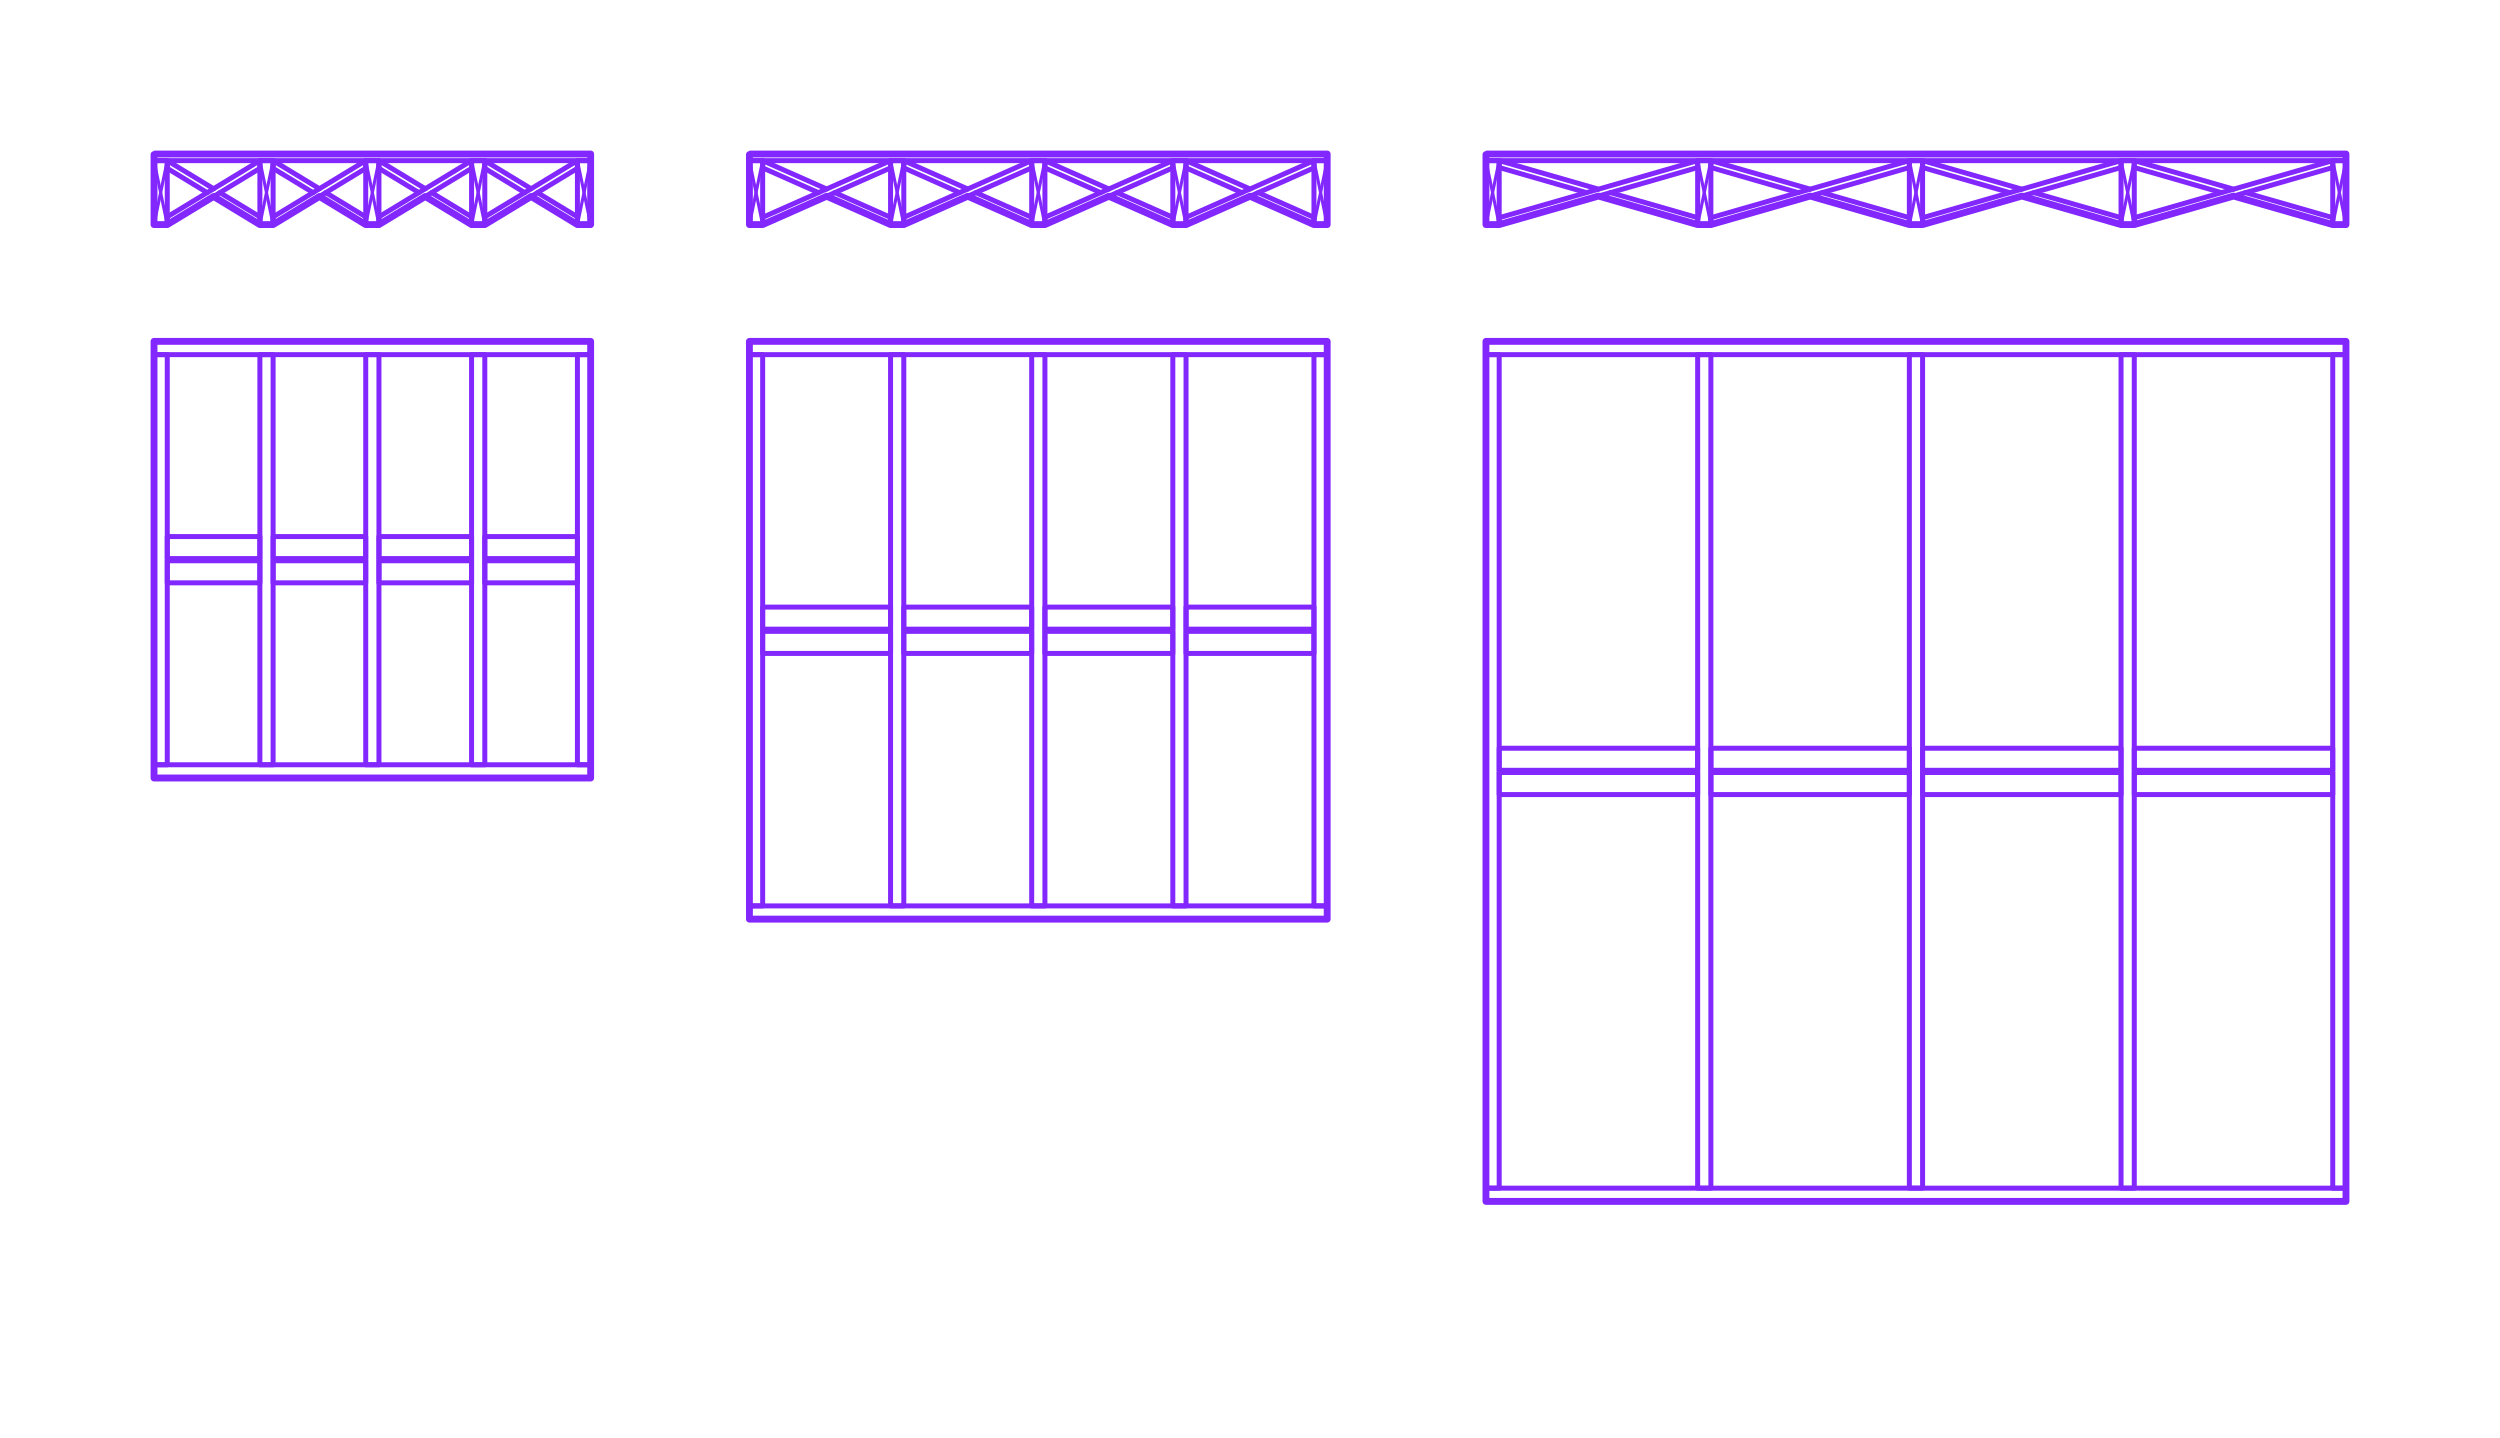 <?xml version="1.0" encoding="utf-8"?>
<!-- Generator: Adobe Illustrator 27.6.1, SVG Export Plug-In . SVG Version: 6.00 Build 0)  -->
<!DOCTYPE svg PUBLIC "-//W3C//DTD SVG 1.1//EN" "http://www.w3.org/Graphics/SVG/1.1/DTD/svg11.dtd">
<svg version="1.1" xmlns:x="http://ns.adobe.com/Extensibility/1.0/" xmlns:i="http://ns.adobe.com/AdobeIllustrator/10.0/" xmlns:graph="http://ns.adobe.com/Graphs/1.0/"
	 xmlns="http://www.w3.org/2000/svg" xmlns:xlink="http://www.w3.org/1999/xlink" x="0px" y="0px" width="1000px" height="575px"
	 viewBox="0 0 1000 575" enable-background="new 0 0 1000 575" xml:space="preserve">
<g id="FILL-BACKGROUND">
	<rect fill="#FFFFFF" width="1000" height="575"/>
</g>
<g id="N-TEXT">
</g>
<g id="N-DIMENSIONS">
</g>
<g id="_x32_D_x24_AG-DETAILS-DIAGRAM">
</g>
<g id="_x32_D_x24_AG-DETAILS">
	<g id="POLYLINE_00000077288946891630057670000013511701344495708851_">
		
			<line fill="none" stroke="#8228FF" stroke-width="1.25" stroke-linecap="round" stroke-linejoin="round" stroke-miterlimit="10" x1="933.097" y1="89.836" x2="938.39" y2="64.256"/>
	</g>
	<g id="POLYLINE_00000016073350029192142180000003708602926191723147_">
		
			<line fill="none" stroke="#8228FF" stroke-width="1.25" stroke-linecap="round" stroke-linejoin="round" stroke-miterlimit="10" x1="938.39" y1="89.836" x2="933.097" y2="64.256"/>
	</g>
	<g id="POLYLINE_00000165929859864253280820000001719593452146726276_">
		
			<line fill="none" stroke="#8228FF" stroke-width="1.25" stroke-linecap="round" stroke-linejoin="round" stroke-miterlimit="10" x1="848.419" y1="89.836" x2="853.711" y2="64.256"/>
	</g>
	<g id="POLYLINE_00000030469468871935733740000004458516185838923659_">
		
			<line fill="none" stroke="#8228FF" stroke-width="1.25" stroke-linecap="round" stroke-linejoin="round" stroke-miterlimit="10" x1="853.711" y1="89.836" x2="848.419" y2="64.256"/>
	</g>
	<g id="POLYLINE_00000092423388522379439510000000178245877945774750_">
		
			<line fill="none" stroke="#8228FF" stroke-width="1.25" stroke-linecap="round" stroke-linejoin="round" stroke-miterlimit="10" x1="763.74" y1="89.836" x2="769.032" y2="64.256"/>
	</g>
	<g id="POLYLINE_00000091000366928548951600000015767445494075944598_">
		
			<line fill="none" stroke="#8228FF" stroke-width="1.25" stroke-linecap="round" stroke-linejoin="round" stroke-miterlimit="10" x1="769.032" y1="89.836" x2="763.74" y2="64.256"/>
	</g>
	<g id="POLYLINE_00000103256650565341599140000016937227981245313923_">
		
			<line fill="none" stroke="#8228FF" stroke-width="1.25" stroke-linecap="round" stroke-linejoin="round" stroke-miterlimit="10" x1="679.061" y1="89.836" x2="684.353" y2="64.256"/>
	</g>
	<g id="POLYLINE_00000068672003508171888530000000526364535068687525_">
		
			<line fill="none" stroke="#8228FF" stroke-width="1.25" stroke-linecap="round" stroke-linejoin="round" stroke-miterlimit="10" x1="684.353" y1="89.836" x2="679.061" y2="64.256"/>
	</g>
	<g id="POLYLINE_00000098216819523371735970000006968429792184111792_">
		
			<line fill="none" stroke="#8228FF" stroke-width="1.25" stroke-linecap="round" stroke-linejoin="round" stroke-miterlimit="10" x1="594.382" y1="89.836" x2="599.674" y2="64.256"/>
	</g>
	<g id="POLYLINE_00000045604405887951269780000005582802729993078930_">
		
			<line fill="none" stroke="#8228FF" stroke-width="1.25" stroke-linecap="round" stroke-linejoin="round" stroke-miterlimit="10" x1="599.674" y1="89.836" x2="594.382" y2="64.256"/>
	</g>
	<g id="POLYLINE_00000173140281402632316520000011271282028633920670_">
		
			<line fill="none" stroke="#8228FF" stroke-width="1.25" stroke-linecap="round" stroke-linejoin="round" stroke-miterlimit="10" x1="525.58" y1="89.836" x2="530.873" y2="64.256"/>
	</g>
	<g id="POLYLINE_00000018232082941038318230000006145087960276250803_">
		
			<line fill="none" stroke="#8228FF" stroke-width="1.25" stroke-linecap="round" stroke-linejoin="round" stroke-miterlimit="10" x1="530.873" y1="89.836" x2="525.58" y2="64.256"/>
	</g>
	<g id="POLYLINE_00000016057204591898887930000008558289493005374113_">
		
			<line fill="none" stroke="#8228FF" stroke-width="1.25" stroke-linecap="round" stroke-linejoin="round" stroke-miterlimit="10" x1="469.127" y1="89.836" x2="474.42" y2="64.256"/>
	</g>
	<g id="POLYLINE_00000077308325546264358720000004217544814957859988_">
		
			<line fill="none" stroke="#8228FF" stroke-width="1.25" stroke-linecap="round" stroke-linejoin="round" stroke-miterlimit="10" x1="474.42" y1="89.836" x2="469.127" y2="64.256"/>
	</g>
	<g id="POLYLINE_00000173158901250233505430000002063260846340396429_">
		
			<line fill="none" stroke="#8228FF" stroke-width="1.25" stroke-linecap="round" stroke-linejoin="round" stroke-miterlimit="10" x1="412.675" y1="89.836" x2="417.967" y2="64.256"/>
	</g>
	<g id="POLYLINE_00000128450103166771452420000015443617326950772631_">
		
			<line fill="none" stroke="#8228FF" stroke-width="1.25" stroke-linecap="round" stroke-linejoin="round" stroke-miterlimit="10" x1="417.967" y1="89.836" x2="412.675" y2="64.256"/>
	</g>
	<g id="POLYLINE_00000145777390998020680860000017072903358480817054_">
		
			<line fill="none" stroke="#8228FF" stroke-width="1.25" stroke-linecap="round" stroke-linejoin="round" stroke-miterlimit="10" x1="356.222" y1="89.836" x2="361.515" y2="64.256"/>
	</g>
	<g id="POLYLINE_00000121276040748557896880000007737466947969650344_">
		
			<line fill="none" stroke="#8228FF" stroke-width="1.25" stroke-linecap="round" stroke-linejoin="round" stroke-miterlimit="10" x1="361.515" y1="89.836" x2="356.222" y2="64.256"/>
	</g>
	<g id="POLYLINE_00000112626545015087930920000003599682451395700114_">
		
			<line fill="none" stroke="#8228FF" stroke-width="1.25" stroke-linecap="round" stroke-linejoin="round" stroke-miterlimit="10" x1="299.77" y1="89.836" x2="305.062" y2="64.256"/>
	</g>
	<g id="POLYLINE_00000109741169443158092300000018138776149041897883_">
		
			<line fill="none" stroke="#8228FF" stroke-width="1.25" stroke-linecap="round" stroke-linejoin="round" stroke-miterlimit="10" x1="305.062" y1="89.836" x2="299.77" y2="64.256"/>
	</g>
	<g id="POLYLINE_00000009560324001192300930000013774372247573502600_">
		
			<line fill="none" stroke="#8228FF" stroke-width="1.25" stroke-linecap="round" stroke-linejoin="round" stroke-miterlimit="10" x1="61.61" y1="89.836" x2="66.903" y2="64.256"/>
	</g>
	<g id="POLYLINE_00000137123750016058043490000013174212520314777987_">
		
			<line fill="none" stroke="#8228FF" stroke-width="1.25" stroke-linecap="round" stroke-linejoin="round" stroke-miterlimit="10" x1="66.903" y1="89.836" x2="61.61" y2="64.256"/>
	</g>
	<g id="POLYLINE_00000176761535114031738700000006527080922475146641_">
		
			<line fill="none" stroke="#8228FF" stroke-width="1.25" stroke-linecap="round" stroke-linejoin="round" stroke-miterlimit="10" x1="103.95" y1="89.836" x2="109.242" y2="64.256"/>
	</g>
	<g id="POLYLINE_00000022550785285521777980000018172748034629079459_">
		
			<line fill="none" stroke="#8228FF" stroke-width="1.25" stroke-linecap="round" stroke-linejoin="round" stroke-miterlimit="10" x1="109.242" y1="89.836" x2="103.95" y2="64.256"/>
	</g>
	<g id="POLYLINE_00000097479975422413409400000001033221047141825704_">
		
			<line fill="none" stroke="#8228FF" stroke-width="1.25" stroke-linecap="round" stroke-linejoin="round" stroke-miterlimit="10" x1="146.289" y1="89.836" x2="151.581" y2="64.256"/>
	</g>
	<g id="POLYLINE_00000069387773331893010960000002406662126369980311_">
		
			<line fill="none" stroke="#8228FF" stroke-width="1.25" stroke-linecap="round" stroke-linejoin="round" stroke-miterlimit="10" x1="151.581" y1="89.836" x2="146.289" y2="64.256"/>
	</g>
	<g id="POLYLINE_00000061441307361381030570000009221054547733579410_">
		
			<line fill="none" stroke="#8228FF" stroke-width="1.25" stroke-linecap="round" stroke-linejoin="round" stroke-miterlimit="10" x1="188.628" y1="89.836" x2="193.921" y2="64.256"/>
	</g>
	<g id="POLYLINE_00000013911113990857471950000007113803891410023324_">
		
			<line fill="none" stroke="#8228FF" stroke-width="1.25" stroke-linecap="round" stroke-linejoin="round" stroke-miterlimit="10" x1="193.921" y1="89.836" x2="188.628" y2="64.256"/>
	</g>
	<g id="POLYLINE_00000168831649886567620180000007181487687910998196_">
		
			<line fill="none" stroke="#8228FF" stroke-width="1.25" stroke-linecap="round" stroke-linejoin="round" stroke-miterlimit="10" x1="230.968" y1="89.836" x2="236.26" y2="64.256"/>
	</g>
	<g id="POLYLINE_00000030454272924655914070000002561201069574261632_">
		
			<line fill="none" stroke="#8228FF" stroke-width="1.25" stroke-linecap="round" stroke-linejoin="round" stroke-miterlimit="10" x1="236.26" y1="89.836" x2="230.968" y2="64.256"/>
	</g>
</g>
<g id="_x32_D_x24_AG-BUILDINGS">
	<g id="POLYLINE_00000183230909664860184490000003872298031713849535_">
		
			<rect x="474.42" y="252.544" fill="none" stroke="#8228FF" stroke-width="2" stroke-linecap="round" stroke-linejoin="round" stroke-miterlimit="10" width="51.16" height="8.821"/>
	</g>
	<g id="POLYLINE_00000076572360812137140840000009478814379460078482_">
		
			<rect x="474.42" y="242.841" fill="none" stroke="#8228FF" stroke-width="2" stroke-linecap="round" stroke-linejoin="round" stroke-miterlimit="10" width="51.16" height="8.821"/>
	</g>
	<g id="POLYLINE_00000017477420768116422030000006874493861052699313_">
		
			<rect x="417.967" y="252.544" fill="none" stroke="#8228FF" stroke-width="2" stroke-linecap="round" stroke-linejoin="round" stroke-miterlimit="10" width="51.16" height="8.821"/>
	</g>
	<g id="POLYLINE_00000038372007048235401020000015621491825240191914_">
		
			<rect x="417.967" y="242.841" fill="none" stroke="#8228FF" stroke-width="2" stroke-linecap="round" stroke-linejoin="round" stroke-miterlimit="10" width="51.16" height="8.821"/>
	</g>
	<g id="POLYLINE_00000084505676883264050780000000022802986268066184_">
		
			<rect x="361.515" y="252.544" fill="none" stroke="#8228FF" stroke-width="2" stroke-linecap="round" stroke-linejoin="round" stroke-miterlimit="10" width="51.16" height="8.821"/>
	</g>
	<g id="POLYLINE_00000128466548139605563340000014332647787487578513_">
		
			<rect x="361.515" y="242.841" fill="none" stroke="#8228FF" stroke-width="2" stroke-linecap="round" stroke-linejoin="round" stroke-miterlimit="10" width="51.16" height="8.821"/>
	</g>
	<g id="POLYLINE_00000172440582084816326920000011385973215286574732_">
		
			<rect x="305.062" y="252.544" fill="none" stroke="#8228FF" stroke-width="2" stroke-linecap="round" stroke-linejoin="round" stroke-miterlimit="10" width="51.16" height="8.821"/>
	</g>
	<g id="POLYLINE_00000098910603206508165390000009851001482417168770_">
		
			<rect x="305.062" y="242.841" fill="none" stroke="#8228FF" stroke-width="2" stroke-linecap="round" stroke-linejoin="round" stroke-miterlimit="10" width="51.16" height="8.821"/>
	</g>
	<g id="POLYLINE_00000081614020410177034400000006180978980322996143_">
		
			<rect x="853.711" y="308.997" fill="none" stroke="#8228FF" stroke-width="2" stroke-linecap="round" stroke-linejoin="round" stroke-miterlimit="10" width="79.387" height="8.821"/>
	</g>
	<g id="POLYLINE_00000060007685600765472090000017929804989141495976_">
		
			<rect x="853.711" y="299.294" fill="none" stroke="#8228FF" stroke-width="2" stroke-linecap="round" stroke-linejoin="round" stroke-miterlimit="10" width="79.387" height="8.821"/>
	</g>
	<g id="POLYLINE_00000000936977005974342900000003316423945242320268_">
		
			<rect x="769.032" y="308.997" fill="none" stroke="#8228FF" stroke-width="2" stroke-linecap="round" stroke-linejoin="round" stroke-miterlimit="10" width="79.387" height="8.821"/>
	</g>
	<g id="POLYLINE_00000088133006960555321110000014289309734585894575_">
		
			<rect x="769.032" y="299.294" fill="none" stroke="#8228FF" stroke-width="2" stroke-linecap="round" stroke-linejoin="round" stroke-miterlimit="10" width="79.387" height="8.821"/>
	</g>
	<g id="POLYLINE_00000000922790535183036050000017376803281189742743_">
		
			<rect x="684.353" y="308.997" fill="none" stroke="#8228FF" stroke-width="2" stroke-linecap="round" stroke-linejoin="round" stroke-miterlimit="10" width="79.387" height="8.821"/>
	</g>
	<g id="POLYLINE_00000141454457971844572880000017703990163649065663_">
		
			<rect x="684.353" y="299.294" fill="none" stroke="#8228FF" stroke-width="2" stroke-linecap="round" stroke-linejoin="round" stroke-miterlimit="10" width="79.387" height="8.821"/>
	</g>
	<g id="POLYLINE_00000067203698435753773710000008848725655178010273_">
		
			<rect x="599.674" y="308.997" fill="none" stroke="#8228FF" stroke-width="2" stroke-linecap="round" stroke-linejoin="round" stroke-miterlimit="10" width="79.387" height="8.821"/>
	</g>
	<g id="POLYLINE_00000112625615394165675970000005763481467299620006_">
		
			<rect x="599.674" y="299.294" fill="none" stroke="#8228FF" stroke-width="2" stroke-linecap="round" stroke-linejoin="round" stroke-miterlimit="10" width="79.387" height="8.821"/>
	</g>
	<g id="POLYLINE_00000138561755662114845060000013711056109976447876_">
		
			<rect x="594.382" y="475.268" fill="none" stroke="#8228FF" stroke-width="2" stroke-linecap="round" stroke-linejoin="round" stroke-miterlimit="10" width="344.008" height="5.292"/>
	</g>
	<g id="POLYLINE_00000160165378725591195720000009420890848564180914_">
		
			<rect x="594.382" y="141.844" fill="none" stroke="#8228FF" stroke-width="2" stroke-linecap="round" stroke-linejoin="round" stroke-miterlimit="10" width="5.292" height="333.423"/>
	</g>
	<g id="POLYLINE_00000077285790888871793490000012782056530402427568_">
		
			<rect x="679.061" y="141.844" fill="none" stroke="#8228FF" stroke-width="2" stroke-linecap="round" stroke-linejoin="round" stroke-miterlimit="10" width="5.292" height="333.423"/>
	</g>
	<g id="POLYLINE_00000127751021254949342740000011036093958677167258_">
		
			<rect x="763.74" y="141.844" fill="none" stroke="#8228FF" stroke-width="2" stroke-linecap="round" stroke-linejoin="round" stroke-miterlimit="10" width="5.292" height="333.423"/>
	</g>
	<g id="POLYLINE_00000026844997166278639330000004468761217465542033_">
		
			<rect x="848.419" y="141.844" fill="none" stroke="#8228FF" stroke-width="2" stroke-linecap="round" stroke-linejoin="round" stroke-miterlimit="10" width="5.292" height="333.423"/>
	</g>
	<g id="POLYLINE_00000011009983114752705930000007875211651915044755_">
		
			<rect x="933.097" y="141.844" fill="none" stroke="#8228FF" stroke-width="2" stroke-linecap="round" stroke-linejoin="round" stroke-miterlimit="10" width="5.292" height="333.423"/>
	</g>
	<g id="POLYLINE_00000132770731842805795120000016937003589929524649_">
		
			<rect x="594.382" y="136.552" fill="none" stroke="#8228FF" stroke-width="2" stroke-linecap="round" stroke-linejoin="round" stroke-miterlimit="10" width="344.008" height="5.292"/>
	</g>
	<g id="POLYLINE_00000148622076395019369300000000074963097642855603_">
		
			<rect x="299.77" y="362.362" fill="none" stroke="#8228FF" stroke-width="2" stroke-linecap="round" stroke-linejoin="round" stroke-miterlimit="10" width="231.103" height="5.292"/>
	</g>
	<g id="POLYLINE_00000031918148291506228950000001956590072122931079_">
		
			<rect x="525.58" y="141.844" fill="none" stroke="#8228FF" stroke-width="2" stroke-linecap="round" stroke-linejoin="round" stroke-miterlimit="10" width="5.292" height="220.518"/>
	</g>
	<g id="POLYLINE_00000007428419735607406850000010364995588541580709_">
		
			<rect x="469.127" y="141.844" fill="none" stroke="#8228FF" stroke-width="2" stroke-linecap="round" stroke-linejoin="round" stroke-miterlimit="10" width="5.292" height="220.518"/>
	</g>
	<g id="POLYLINE_00000005949505671953003010000005080240171367539861_">
		
			<rect x="412.675" y="141.844" fill="none" stroke="#8228FF" stroke-width="2" stroke-linecap="round" stroke-linejoin="round" stroke-miterlimit="10" width="5.292" height="220.518"/>
	</g>
	<g id="POLYLINE_00000047052368731027845100000000196566104787875971_">
		
			<rect x="356.222" y="141.844" fill="none" stroke="#8228FF" stroke-width="2" stroke-linecap="round" stroke-linejoin="round" stroke-miterlimit="10" width="5.292" height="220.518"/>
	</g>
	<g id="POLYLINE_00000133501462346192877890000001801139940166788493_">
		
			<rect x="299.77" y="141.844" fill="none" stroke="#8228FF" stroke-width="2" stroke-linecap="round" stroke-linejoin="round" stroke-miterlimit="10" width="5.292" height="220.518"/>
	</g>
	<g id="POLYLINE_00000111886153271010406850000011964263812740389525_">
		
			<rect x="299.77" y="136.552" fill="none" stroke="#8228FF" stroke-width="2" stroke-linecap="round" stroke-linejoin="round" stroke-miterlimit="10" width="231.103" height="5.292"/>
	</g>
	<g id="POLYLINE_00000110431749370644224670000015579941497939743403_">
		
			<rect x="193.921" y="224.318" fill="none" stroke="#8228FF" stroke-width="2" stroke-linecap="round" stroke-linejoin="round" stroke-miterlimit="10" width="37.047" height="8.821"/>
	</g>
	<g id="POLYLINE_00000168110803579586590850000005459366167460150409_">
		
			<rect x="193.921" y="214.615" fill="none" stroke="#8228FF" stroke-width="2" stroke-linecap="round" stroke-linejoin="round" stroke-miterlimit="10" width="37.047" height="8.821"/>
	</g>
	<g id="POLYLINE_00000137092059234163350650000015725937899622611895_">
		
			<rect x="151.581" y="224.318" fill="none" stroke="#8228FF" stroke-width="2" stroke-linecap="round" stroke-linejoin="round" stroke-miterlimit="10" width="37.047" height="8.821"/>
	</g>
	<g id="POLYLINE_00000011728505490641392870000000217510344877086126_">
		
			<rect x="151.581" y="214.615" fill="none" stroke="#8228FF" stroke-width="2" stroke-linecap="round" stroke-linejoin="round" stroke-miterlimit="10" width="37.047" height="8.821"/>
	</g>
	<g id="POLYLINE_00000033332135507291705870000004915470300776489603_">
		
			<rect x="109.242" y="224.318" fill="none" stroke="#8228FF" stroke-width="2" stroke-linecap="round" stroke-linejoin="round" stroke-miterlimit="10" width="37.047" height="8.821"/>
	</g>
	<g id="POLYLINE_00000082336897179829749430000013158152251255222203_">
		
			<rect x="109.242" y="214.615" fill="none" stroke="#8228FF" stroke-width="2" stroke-linecap="round" stroke-linejoin="round" stroke-miterlimit="10" width="37.047" height="8.821"/>
	</g>
	<g id="POLYLINE_00000013155990332469901660000001913396158290001063_">
		
			<rect x="61.61" y="305.91" fill="none" stroke="#8228FF" stroke-width="2" stroke-linecap="round" stroke-linejoin="round" stroke-miterlimit="10" width="174.65" height="5.292"/>
	</g>
	<g id="POLYLINE_00000167383679634907671190000009905857873575369629_">
		
			<rect x="230.968" y="141.844" fill="none" stroke="#8228FF" stroke-width="2" stroke-linecap="round" stroke-linejoin="round" stroke-miterlimit="10" width="5.292" height="164.065"/>
	</g>
	<g id="POLYLINE_00000070108652192397925540000002047886546557268900_">
		
			<rect x="188.628" y="141.844" fill="none" stroke="#8228FF" stroke-width="2" stroke-linecap="round" stroke-linejoin="round" stroke-miterlimit="10" width="5.292" height="164.065"/>
	</g>
	<g id="POLYLINE_00000088844584349662740680000016385442898953615273_">
		
			<rect x="146.289" y="141.844" fill="none" stroke="#8228FF" stroke-width="2" stroke-linecap="round" stroke-linejoin="round" stroke-miterlimit="10" width="5.292" height="164.065"/>
	</g>
	<g id="POLYLINE_00000178198483575443924170000001263737543282655634_">
		
			<rect x="103.95" y="141.844" fill="none" stroke="#8228FF" stroke-width="2" stroke-linecap="round" stroke-linejoin="round" stroke-miterlimit="10" width="5.292" height="164.065"/>
	</g>
	<g id="POLYLINE_00000026133911759467440200000009942681673985534867_">
		
			<rect x="61.61" y="141.844" fill="none" stroke="#8228FF" stroke-width="2" stroke-linecap="round" stroke-linejoin="round" stroke-miterlimit="10" width="5.292" height="164.065"/>
	</g>
	<g id="POLYLINE_00000042001084051685076360000018390703374168002449_">
		
			<rect x="66.903" y="224.318" fill="none" stroke="#8228FF" stroke-width="2" stroke-linecap="round" stroke-linejoin="round" stroke-miterlimit="10" width="37.047" height="8.821"/>
	</g>
	<g id="POLYLINE_00000036940199108296826940000014096503730971372220_">
		
			<rect x="66.903" y="214.615" fill="none" stroke="#8228FF" stroke-width="2" stroke-linecap="round" stroke-linejoin="round" stroke-miterlimit="10" width="37.047" height="8.821"/>
	</g>
	<g id="POLYLINE_00000130631462973231434300000016595662351531530417_">
		
			<rect x="61.61" y="136.552" fill="none" stroke="#8228FF" stroke-width="2" stroke-linecap="round" stroke-linejoin="round" stroke-miterlimit="10" width="174.65" height="5.292"/>
	</g>
	<g id="POLYLINE_00000146464070468071314250000003806194389300399255_">
		
			<rect x="594.382" y="61.61" fill="none" stroke="#8228FF" stroke-width="2" stroke-linecap="round" stroke-linejoin="round" stroke-miterlimit="10" width="344.008" height="2.646"/>
	</g>
	<g id="POLYLINE_00000179635523034766112580000015946343723482406786_">
		
			<rect x="933.097" y="64.256" fill="none" stroke="#8228FF" stroke-width="2" stroke-linecap="round" stroke-linejoin="round" stroke-miterlimit="10" width="5.292" height="25.58"/>
	</g>
	<g id="POLYLINE_00000045579317871098142380000017795485675602389663_">
		
			<rect x="848.419" y="64.256" fill="none" stroke="#8228FF" stroke-width="2" stroke-linecap="round" stroke-linejoin="round" stroke-miterlimit="10" width="5.292" height="25.58"/>
	</g>
	<g id="POLYLINE_00000075850009959644263270000004630100849613501867_">
		
			<rect x="763.74" y="64.256" fill="none" stroke="#8228FF" stroke-width="2" stroke-linecap="round" stroke-linejoin="round" stroke-miterlimit="10" width="5.292" height="25.58"/>
	</g>
	<g id="POLYLINE_00000148646280390512845730000010192687133536375692_">
		
			<rect x="679.061" y="64.256" fill="none" stroke="#8228FF" stroke-width="2" stroke-linecap="round" stroke-linejoin="round" stroke-miterlimit="10" width="5.292" height="25.58"/>
	</g>
	<g id="POLYLINE_00000037694105385128902810000001130834441716585899_">
		
			<rect x="594.382" y="64.256" fill="none" stroke="#8228FF" stroke-width="2" stroke-linecap="round" stroke-linejoin="round" stroke-miterlimit="10" width="5.292" height="25.58"/>
	</g>
	<g id="POLYLINE_00000065781096867014701780000016305753391396595871_">
		
			<rect x="299.77" y="61.61" fill="none" stroke="#8228FF" stroke-width="2" stroke-linecap="round" stroke-linejoin="round" stroke-miterlimit="10" width="231.103" height="2.646"/>
	</g>
	<g id="POLYLINE_00000067233735780166946220000008672006266892864956_">
		
			<rect x="525.58" y="64.256" fill="none" stroke="#8228FF" stroke-width="2" stroke-linecap="round" stroke-linejoin="round" stroke-miterlimit="10" width="5.292" height="25.58"/>
	</g>
	<g id="POLYLINE_00000140015196259718421780000017735013443110837888_">
		
			<rect x="469.127" y="64.256" fill="none" stroke="#8228FF" stroke-width="2" stroke-linecap="round" stroke-linejoin="round" stroke-miterlimit="10" width="5.292" height="25.58"/>
	</g>
	<g id="POLYLINE_00000170999346566715832110000011244229794895859592_">
		
			<rect x="412.675" y="64.256" fill="none" stroke="#8228FF" stroke-width="2" stroke-linecap="round" stroke-linejoin="round" stroke-miterlimit="10" width="5.292" height="25.58"/>
	</g>
	<g id="POLYLINE_00000127036331402900675940000005657377478890599584_">
		
			<rect x="356.222" y="64.256" fill="none" stroke="#8228FF" stroke-width="2" stroke-linecap="round" stroke-linejoin="round" stroke-miterlimit="10" width="5.292" height="25.58"/>
	</g>
	<g id="POLYLINE_00000043435232607672359870000010729467466601097113_">
		
			<rect x="299.77" y="64.256" fill="none" stroke="#8228FF" stroke-width="2" stroke-linecap="round" stroke-linejoin="round" stroke-miterlimit="10" width="5.292" height="25.58"/>
	</g>
	<g id="POLYLINE_00000155130480931367161410000018308623316138997380_">
		
			<rect x="61.61" y="61.61" fill="none" stroke="#8228FF" stroke-width="2" stroke-linecap="round" stroke-linejoin="round" stroke-miterlimit="10" width="174.65" height="2.646"/>
	</g>
	<g id="POLYLINE_00000181070105386025338870000000463542874353422976_">
		
			<rect x="61.61" y="64.256" fill="none" stroke="#8228FF" stroke-width="2" stroke-linecap="round" stroke-linejoin="round" stroke-miterlimit="10" width="5.292" height="25.58"/>
	</g>
	<g id="POLYLINE_00000124871053464117195140000011763155148208336062_">
		
			<rect x="103.95" y="64.256" fill="none" stroke="#8228FF" stroke-width="2" stroke-linecap="round" stroke-linejoin="round" stroke-miterlimit="10" width="5.292" height="25.58"/>
	</g>
	<g id="POLYLINE_00000108283526192062726980000005467566769286078606_">
		
			<rect x="146.289" y="64.256" fill="none" stroke="#8228FF" stroke-width="2" stroke-linecap="round" stroke-linejoin="round" stroke-miterlimit="10" width="5.292" height="25.58"/>
	</g>
	<g id="POLYLINE_00000078761247894188422000000007343955503256429973_">
		
			<rect x="188.628" y="64.256" fill="none" stroke="#8228FF" stroke-width="2" stroke-linecap="round" stroke-linejoin="round" stroke-miterlimit="10" width="5.292" height="25.58"/>
	</g>
	<g id="POLYLINE_00000064344775806312523120000014151923820781332626_">
		
			<rect x="230.968" y="64.256" fill="none" stroke="#8228FF" stroke-width="2" stroke-linecap="round" stroke-linejoin="round" stroke-miterlimit="10" width="5.292" height="25.58"/>
	</g>
	<g id="POLYLINE_00000160175139852576997400000001064922204902344633_">
		
			<polygon fill="none" stroke="#8228FF" stroke-width="2" stroke-linecap="round" stroke-linejoin="round" stroke-miterlimit="10" points="
			66.903,86.741 66.903,89.836 103.95,67.347 103.95,64.256 		"/>
	</g>
	<g id="POLYLINE_00000179636695019625690950000005873846890627357314_">
		
			<polyline fill="none" stroke="#8228FF" stroke-width="2" stroke-linecap="round" stroke-linejoin="round" stroke-miterlimit="10" points="
			82.878,77.045 66.903,67.347 66.903,64.256 85.426,75.499 		"/>
	</g>
	<g id="POLYLINE_00000124151790155114875340000007668520216162961541_">
		
			<polyline fill="none" stroke="#8228FF" stroke-width="2" stroke-linecap="round" stroke-linejoin="round" stroke-miterlimit="10" points="
			87.974,77.045 103.95,86.741 103.95,89.836 85.426,78.591 		"/>
	</g>
	<g id="POLYLINE_00000091694996269706586020000003082459632376474245_">
		
			<polygon fill="none" stroke="#8228FF" stroke-width="2" stroke-linecap="round" stroke-linejoin="round" stroke-miterlimit="10" points="
			109.242,86.741 109.242,89.836 146.289,67.347 146.289,64.256 		"/>
	</g>
	<g id="POLYLINE_00000178909241326599676550000013020638010722146196_">
		
			<polyline fill="none" stroke="#8228FF" stroke-width="2" stroke-linecap="round" stroke-linejoin="round" stroke-miterlimit="10" points="
			125.218,77.045 109.242,67.347 109.242,64.256 127.765,75.499 		"/>
	</g>
	<g id="POLYLINE_00000046337585172271318080000016441642446321384078_">
		
			<polyline fill="none" stroke="#8228FF" stroke-width="2" stroke-linecap="round" stroke-linejoin="round" stroke-miterlimit="10" points="
			130.313,77.045 146.289,86.741 146.289,89.836 127.765,78.591 		"/>
	</g>
	<g id="POLYLINE_00000043429748439031262920000004297252752692701828_">
		
			<polygon fill="none" stroke="#8228FF" stroke-width="2" stroke-linecap="round" stroke-linejoin="round" stroke-miterlimit="10" points="
			151.581,86.741 151.581,89.836 188.628,67.347 188.628,64.256 		"/>
	</g>
	<g id="POLYLINE_00000141437251853474194720000011619783477842646958_">
		
			<polyline fill="none" stroke="#8228FF" stroke-width="2" stroke-linecap="round" stroke-linejoin="round" stroke-miterlimit="10" points="
			167.557,77.045 151.581,67.347 151.581,64.256 170.105,75.499 		"/>
	</g>
	<g id="POLYLINE_00000080901463069136994330000017610909342545877638_">
		
			<polyline fill="none" stroke="#8228FF" stroke-width="2" stroke-linecap="round" stroke-linejoin="round" stroke-miterlimit="10" points="
			172.653,77.045 188.628,86.741 188.628,89.836 170.105,78.591 		"/>
	</g>
	<g id="POLYLINE_00000064317945645932654860000007464290181066663861_">
		
			<polygon fill="none" stroke="#8228FF" stroke-width="2" stroke-linecap="round" stroke-linejoin="round" stroke-miterlimit="10" points="
			193.921,86.741 193.921,89.836 230.968,67.347 230.968,64.256 		"/>
	</g>
	<g id="POLYLINE_00000071555702683321036480000013022125454610054282_">
		
			<polyline fill="none" stroke="#8228FF" stroke-width="2" stroke-linecap="round" stroke-linejoin="round" stroke-miterlimit="10" points="
			209.897,77.045 193.921,67.347 193.921,64.256 212.444,75.499 		"/>
	</g>
	<g id="POLYLINE_00000047049963229930755760000012726944569936973703_">
		
			<polyline fill="none" stroke="#8228FF" stroke-width="2" stroke-linecap="round" stroke-linejoin="round" stroke-miterlimit="10" points="
			214.992,77.045 230.968,86.741 230.968,89.836 212.444,78.591 		"/>
	</g>
	<g id="POLYLINE_00000106110046420436208550000017731246233441149627_">
		
			<polygon fill="none" stroke="#8228FF" stroke-width="2" stroke-linecap="round" stroke-linejoin="round" stroke-miterlimit="10" points="
			305.062,86.942 305.062,89.836 356.222,67.151 356.222,64.256 		"/>
	</g>
	<g id="POLYLINE_00000044896783594503365350000017709102731426887853_">
		
			<polyline fill="none" stroke="#8228FF" stroke-width="2" stroke-linecap="round" stroke-linejoin="round" stroke-miterlimit="10" points="
			327.378,77.046 305.062,67.151 305.062,64.256 330.642,75.599 		"/>
	</g>
	<g id="POLYLINE_00000121980354469454812630000016918655595395532473_">
		
			<polyline fill="none" stroke="#8228FF" stroke-width="2" stroke-linecap="round" stroke-linejoin="round" stroke-miterlimit="10" points="
			333.906,77.046 356.222,86.942 356.222,89.836 330.642,78.494 		"/>
	</g>
	<g id="POLYLINE_00000013903021496413112510000007443211862276769981_">
		
			<polygon fill="none" stroke="#8228FF" stroke-width="2" stroke-linecap="round" stroke-linejoin="round" stroke-miterlimit="10" points="
			361.515,86.942 361.515,89.836 412.675,67.151 412.675,64.256 		"/>
	</g>
	<g id="POLYLINE_00000077300841017505786440000012111099478249142716_">
		
			<polyline fill="none" stroke="#8228FF" stroke-width="2" stroke-linecap="round" stroke-linejoin="round" stroke-miterlimit="10" points="
			383.83,77.046 361.515,67.151 361.515,64.256 387.095,75.599 		"/>
	</g>
	<g id="POLYLINE_00000027577805126368717660000007574972434247989402_">
		
			<polyline fill="none" stroke="#8228FF" stroke-width="2" stroke-linecap="round" stroke-linejoin="round" stroke-miterlimit="10" points="
			390.359,77.046 412.675,86.942 412.675,89.836 387.095,78.494 		"/>
	</g>
	<g id="POLYLINE_00000162309763599744932370000013212415959870780290_">
		
			<polygon fill="none" stroke="#8228FF" stroke-width="2" stroke-linecap="round" stroke-linejoin="round" stroke-miterlimit="10" points="
			417.967,86.942 417.967,89.836 469.127,67.151 469.127,64.256 		"/>
	</g>
	<g id="POLYLINE_00000142865572962107973680000003455318733859736984_">
		
			<polyline fill="none" stroke="#8228FF" stroke-width="2" stroke-linecap="round" stroke-linejoin="round" stroke-miterlimit="10" points="
			440.283,77.046 417.967,67.151 417.967,64.256 443.547,75.599 		"/>
	</g>
	<g id="POLYLINE_00000137101046718957125910000011247903966576327847_">
		
			<polyline fill="none" stroke="#8228FF" stroke-width="2" stroke-linecap="round" stroke-linejoin="round" stroke-miterlimit="10" points="
			446.812,77.046 469.127,86.942 469.127,89.836 443.547,78.494 		"/>
	</g>
	<g id="POLYLINE_00000159471152402210636920000017182812436037859738_">
		
			<polygon fill="none" stroke="#8228FF" stroke-width="2" stroke-linecap="round" stroke-linejoin="round" stroke-miterlimit="10" points="
			474.42,86.942 474.42,89.836 525.58,67.151 525.58,64.256 		"/>
	</g>
	<g id="POLYLINE_00000126307218640079611500000006397052130028907154_">
		
			<polyline fill="none" stroke="#8228FF" stroke-width="2" stroke-linecap="round" stroke-linejoin="round" stroke-miterlimit="10" points="
			496.736,77.046 474.42,67.151 474.42,64.256 500,75.599 		"/>
	</g>
	<g id="POLYLINE_00000150813895143705469710000014794251022363735175_">
		
			<polyline fill="none" stroke="#8228FF" stroke-width="2" stroke-linecap="round" stroke-linejoin="round" stroke-miterlimit="10" points="
			503.264,77.046 525.58,86.942 525.58,89.836 500,78.494 		"/>
	</g>
	<g id="POLYLINE_00000104673608965025264260000006105885766610039971_">
		
			<polygon fill="none" stroke="#8228FF" stroke-width="2" stroke-linecap="round" stroke-linejoin="round" stroke-miterlimit="10" points="
			599.674,87.083 599.674,89.836 679.061,67.009 679.061,64.256 		"/>
	</g>
	<g id="POLYLINE_00000173874900719631859840000015791516393430028440_">
		
			<polyline fill="none" stroke="#8228FF" stroke-width="2" stroke-linecap="round" stroke-linejoin="round" stroke-miterlimit="10" points="
			634.58,77.046 599.674,67.009 599.674,64.256 639.367,75.67 		"/>
	</g>
	<g id="POLYLINE_00000007395390104784038550000016176997409685700525_">
		
			<polyline fill="none" stroke="#8228FF" stroke-width="2" stroke-linecap="round" stroke-linejoin="round" stroke-miterlimit="10" points="
			644.155,77.046 679.061,87.083 679.061,89.836 639.367,78.423 		"/>
	</g>
	<g id="POLYLINE_00000024686163598297952040000002653179950629895593_">
		
			<polygon fill="none" stroke="#8228FF" stroke-width="2" stroke-linecap="round" stroke-linejoin="round" stroke-miterlimit="10" points="
			684.353,87.083 684.353,89.836 763.74,67.009 763.74,64.256 		"/>
	</g>
	<g id="POLYLINE_00000054259144579672115700000012416965906411442866_">
		
			<polyline fill="none" stroke="#8228FF" stroke-width="2" stroke-linecap="round" stroke-linejoin="round" stroke-miterlimit="10" points="
			719.259,77.046 684.353,67.009 684.353,64.256 724.046,75.67 		"/>
	</g>
	<g id="POLYLINE_00000124852638713429522480000003360684434856734865_">
		
			<polyline fill="none" stroke="#8228FF" stroke-width="2" stroke-linecap="round" stroke-linejoin="round" stroke-miterlimit="10" points="
			728.834,77.046 763.74,87.083 763.74,89.836 724.046,78.423 		"/>
	</g>
	<g id="POLYLINE_00000148631387252572647490000012889201398929892770_">
		
			<polygon fill="none" stroke="#8228FF" stroke-width="2" stroke-linecap="round" stroke-linejoin="round" stroke-miterlimit="10" points="
			769.032,87.083 769.032,89.836 848.419,67.009 848.419,64.256 		"/>
	</g>
	<g id="POLYLINE_00000072278711005648861370000011527410507039967919_">
		
			<polyline fill="none" stroke="#8228FF" stroke-width="2" stroke-linecap="round" stroke-linejoin="round" stroke-miterlimit="10" points="
			803.938,77.046 769.032,67.009 769.032,64.256 808.725,75.67 		"/>
	</g>
	<g id="POLYLINE_00000067924052417199544050000000775161139871526286_">
		
			<polyline fill="none" stroke="#8228FF" stroke-width="2" stroke-linecap="round" stroke-linejoin="round" stroke-miterlimit="10" points="
			813.513,77.046 848.419,87.083 848.419,89.836 808.725,78.423 		"/>
	</g>
	<g id="POLYLINE_00000032626774383557576370000000387669409348203953_">
		
			<polygon fill="none" stroke="#8228FF" stroke-width="2" stroke-linecap="round" stroke-linejoin="round" stroke-miterlimit="10" points="
			853.711,87.083 853.711,89.836 933.097,67.009 933.097,64.256 		"/>
	</g>
	<g id="POLYLINE_00000142882843532384168450000013046762388200184453_">
		
			<polyline fill="none" stroke="#8228FF" stroke-width="2" stroke-linecap="round" stroke-linejoin="round" stroke-miterlimit="10" points="
			888.617,77.046 853.711,67.009 853.711,64.256 893.404,75.67 		"/>
	</g>
	<g id="POLYLINE_00000109747131823787635180000006034329835591740093_">
		
			<polyline fill="none" stroke="#8228FF" stroke-width="2" stroke-linecap="round" stroke-linejoin="round" stroke-miterlimit="10" points="
			898.192,77.046 933.097,87.083 933.097,89.836 893.404,78.423 		"/>
	</g>
</g>
<g id="_x32_D_x24_AG-OUTLINE">
	<g id="POLYLINE_00000020396343824838317310000003518910043449444518_">
		
			<polygon fill="none" stroke="#8228FF" stroke-width="2.75" stroke-linecap="round" stroke-linejoin="round" stroke-miterlimit="10" points="
			938.39,475.268 938.39,480.56 594.382,480.56 594.382,475.268 594.382,141.844 594.382,136.552 938.39,136.552 938.39,141.844 		
			"/>
	</g>
	<g id="POLYLINE_00000063626661617539870400000013030095226882997937_">
		
			<polygon fill="none" stroke="#8228FF" stroke-width="2.75" stroke-linecap="round" stroke-linejoin="round" stroke-miterlimit="10" points="
			530.873,362.362 530.873,367.655 299.77,367.655 299.77,362.362 299.77,141.844 299.77,136.552 530.873,136.552 530.873,141.844 
					"/>
	</g>
	<g id="POLYLINE_00000126294661306825284670000013947567856007979157_">
		
			<polygon fill="none" stroke="#8228FF" stroke-width="2.75" stroke-linecap="round" stroke-linejoin="round" stroke-miterlimit="10" points="
			236.26,305.91 236.26,311.202 61.61,311.202 61.61,305.91 61.61,141.844 61.61,136.552 236.26,136.552 236.26,141.844 		"/>
	</g>
	<g id="POLYLINE_00000019672841103281980340000007121317349549361327_">
		
			<path fill="none" stroke="#8228FF" stroke-width="2.75" stroke-linecap="round" stroke-linejoin="round" stroke-miterlimit="10" d="
			M66.903,89.836H61.61c0-0.771,0-28.657,0-28.226h174.65c0,0.303,0,26.957,0,28.226h-5.292l-18.524-11.245l-18.524,11.245h-5.292
			l-18.524-11.245l-18.524,11.245h-5.292l-18.524-11.245l-18.524,11.245h-5.292L85.426,78.591L66.903,89.836z"/>
	</g>
	<g id="POLYLINE_00000166637457497082893150000012370889841760753587_">
		
			<path fill="none" stroke="#8228FF" stroke-width="2.75" stroke-linecap="round" stroke-linejoin="round" stroke-miterlimit="10" d="
			M305.062,89.836h-5.292c0-0.771,0-28.657,0-28.226h231.103c0,0.303,0,26.957,0,28.226h-5.292L500,78.494l-25.58,11.343h-5.292
			l-25.58-11.343l-25.58,11.343h-5.292l-25.58-11.343l-25.58,11.343h-5.292l-25.58-11.343L305.062,89.836z"/>
	</g>
	<g id="POLYLINE_00000067955538608354693340000005514612213325337241_">
		
			<path fill="none" stroke="#8228FF" stroke-width="2.75" stroke-linecap="round" stroke-linejoin="round" stroke-miterlimit="10" d="
			M599.674,89.836h-5.292c0-0.771,0-28.657,0-28.226H938.39c0,0.303,0,26.957,0,28.226h-5.292l-39.693-11.414l-39.693,11.414h-5.292
			l-39.693-11.414l-39.693,11.414h-5.292l-39.693-11.414l-39.693,11.414h-5.292l-39.693-11.414L599.674,89.836z"/>
	</g>
</g>
</svg>
